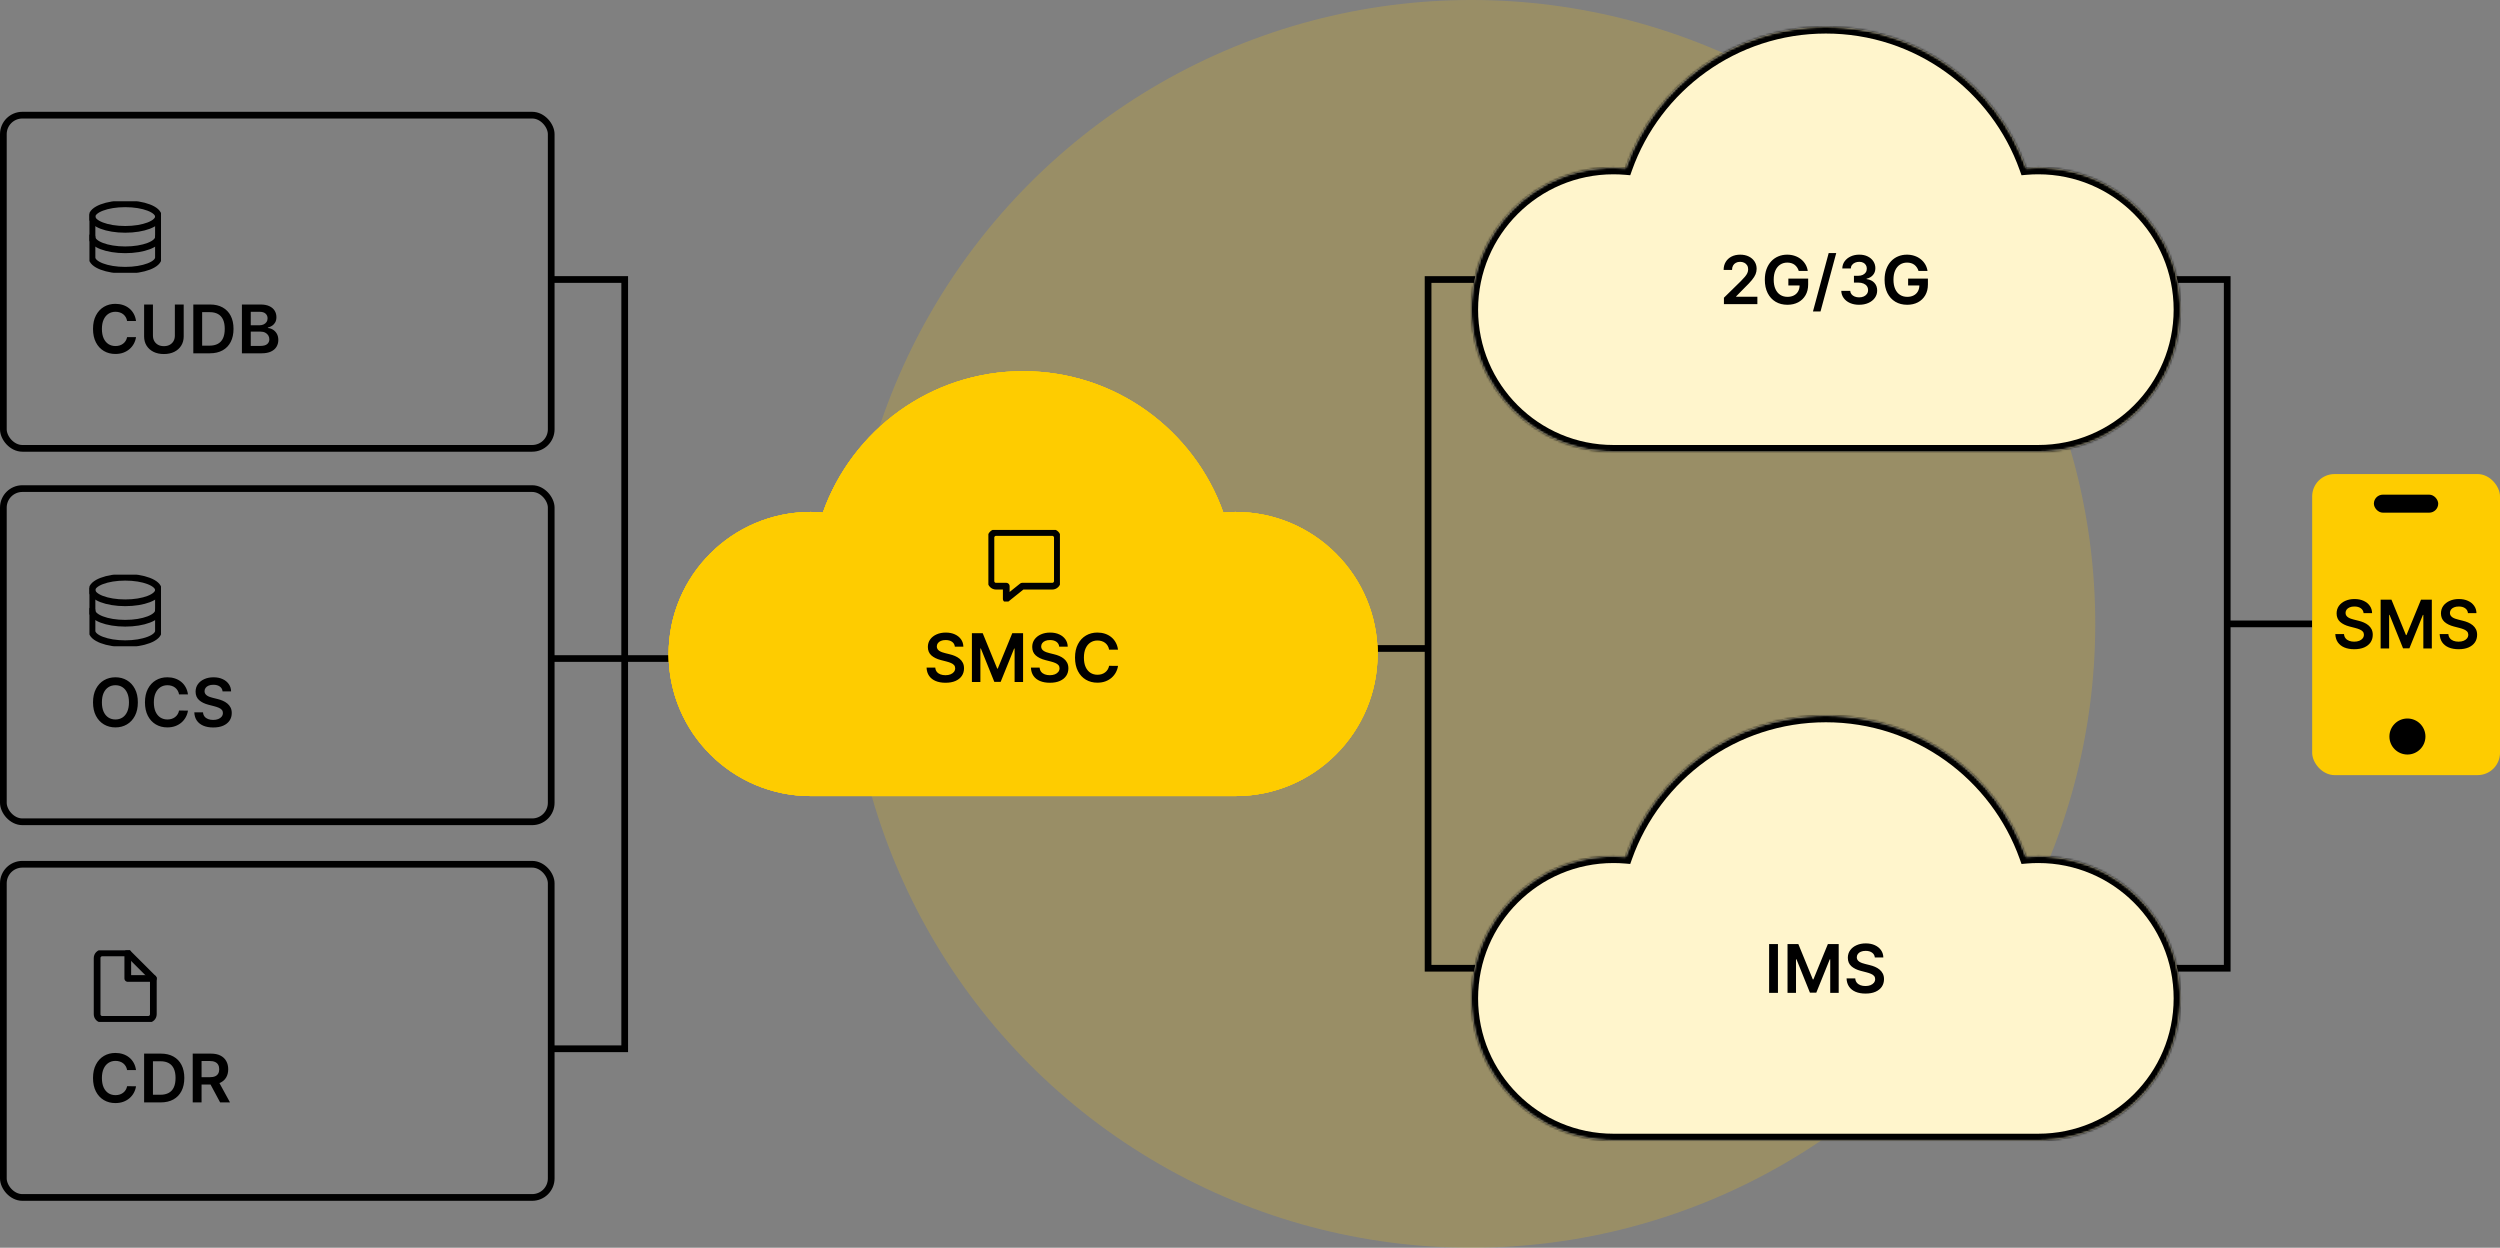 <?xml version="1.0" encoding="UTF-8"?>
<svg width="1118" height="558" fill="none" version="1.1" viewBox="0 0 1118 558" xmlns="http://www.w3.org/2000/svg">
 <rect x="0" y="0" width="1118" height="558" fill="#808080" stroke="none"/>
 <circle cx="658" cy="279" r="279" fill="#FECC00" fill-opacity=".2"/>
 <g stroke="#000" stroke-width="3">
  <path d="m972.5 125h23.512v154m-24.512 154h24.512v-154h37.988"/>
  <path d="m661.5 433h-22.861v-143m21.861-165h-21.861v165h-46.639"/>
  <path d="m247.01 125h32.361l-0.01 169.5m-32.351 174.5h32.361l-0.01-174.5h46.639m-46.639 0h-32.351"/>
  <rect x="1.5" y="51.5" width="245" height="149" rx="8.5"/>
 </g>
 <g clip-path="url(#clip0_554_5425)" stroke="#000" stroke-linecap="round" stroke-linejoin="round" stroke-width="3">
  <path d="m56 102.57c8.205 0 14.857-2.558 14.857-5.714s-6.652-5.714-14.857-5.714-14.857 2.558-14.857 5.714 6.652 5.714 14.857 5.714z"/>
  <path d="m41.143 96.857v18.286c0 3.154 6.651 5.714 14.857 5.714s14.857-2.56 14.857-5.714v-18.286"/>
  <path d="m70.857 106c0 3.154-6.652 5.714-14.857 5.714s-14.857-2.56-14.857-5.714"/>
 </g>
 <path d="m60.827 143.54h-3.984c-0.114-0.653-0.323-1.232-0.628-1.736-0.305-0.512-0.685-0.945-1.14-1.3-0.455-0.355-0.973-0.621-1.555-0.799-0.575-0.185-1.197-0.277-1.864-0.277-1.186 0-2.237 0.298-3.153 0.895-0.916 0.589-1.633 1.456-2.152 2.599-0.518 1.137-0.778 2.525-0.778 4.166 0 1.669 0.259 3.075 0.778 4.219 0.526 1.136 1.243 1.995 2.152 2.578 0.916 0.575 1.964 0.863 3.143 0.863 0.653 0 1.264-0.086 1.832-0.256 0.575-0.178 1.09-0.437 1.545-0.778 0.462-0.341 0.849-0.76 1.161-1.257 0.32-0.497 0.54-1.065 0.66-1.704l3.984 0.021c-0.149 1.037-0.472 2.01-0.969 2.919-0.49 0.909-1.133 1.712-1.928 2.408-0.795 0.689-1.726 1.228-2.791 1.619-1.065 0.384-2.248 0.575-3.548 0.575-1.918 0-3.629-0.444-5.135-1.331-1.506-0.888-2.692-2.17-3.558-3.846-0.866-1.676-1.3-3.686-1.3-6.03 0-2.351 0.437-4.361 1.31-6.03 0.874-1.676 2.063-2.958 3.569-3.846s3.21-1.331 5.114-1.331c1.214 0 2.344 0.17 3.388 0.511s1.974 0.842 2.791 1.502c0.817 0.653 1.488 1.456 2.014 2.408 0.533 0.944 0.881 2.024 1.044 3.238zm17.373-7.361h3.952v14.254c0 1.563-0.369 2.937-1.108 4.123-0.732 1.186-1.761 2.113-3.09 2.78-1.328 0.661-2.88 0.991-4.655 0.991-1.783 0-3.338-0.33-4.666-0.991-1.328-0.667-2.358-1.594-3.09-2.78s-1.097-2.56-1.097-4.123v-14.254h3.952v13.924c0 0.909 0.199 1.719 0.597 2.429 0.405 0.71 0.973 1.268 1.705 1.672 0.732 0.398 1.598 0.597 2.599 0.597s1.868-0.199 2.599-0.597c0.739-0.404 1.307-0.962 1.705-1.672 0.398-0.71 0.597-1.52 0.597-2.429v-13.924zm15.642 21.818h-7.393v-21.818h7.543c2.166 0 4.027 0.437 5.582 1.31 1.562 0.867 2.763 2.113 3.601 3.74 0.838 1.626 1.257 3.572 1.257 5.838 0 2.272-0.423 4.225-1.268 5.859-0.838 1.633-2.049 2.887-3.633 3.761-1.577 0.873-3.473 1.31-5.689 1.31zm-3.441-3.42h3.249c1.52 0 2.788-0.277 3.803-0.831 1.016-0.561 1.779-1.395 2.291-2.503 0.512-1.115 0.767-2.507 0.767-4.176s-0.255-3.054-0.767-4.155c-0.511-1.108-1.268-1.936-2.269-2.482-0.994-0.554-2.23-0.831-3.707-0.831h-3.366v14.978zm17.786 3.42v-21.818h8.352c1.577 0 2.887 0.248 3.932 0.746 1.051 0.49 1.835 1.161 2.354 2.013 0.525 0.852 0.788 1.818 0.788 2.898 0 0.888-0.17 1.648-0.511 2.28-0.341 0.625-0.799 1.132-1.374 1.523-0.576 0.391-1.218 0.671-1.929 0.842v0.213c0.775 0.042 1.517 0.28 2.227 0.714 0.717 0.426 1.303 1.029 1.758 1.811 0.454 0.781 0.682 1.725 0.682 2.833 0 1.13-0.274 2.145-0.821 3.047-0.547 0.895-1.37 1.602-2.471 2.12-1.101 0.519-2.486 0.778-4.155 0.778h-8.832zm3.953-3.303h4.25c1.435 0 2.468-0.273 3.1-0.82 0.64-0.554 0.959-1.264 0.959-2.131 0-0.646-0.16-1.228-0.479-1.747-0.32-0.525-0.774-0.937-1.364-1.236-0.589-0.305-1.292-0.458-2.109-0.458h-4.357v6.392zm0-9.236h3.909c0.682 0 1.297-0.124 1.843-0.373 0.547-0.256 0.977-0.614 1.289-1.076 0.32-0.469 0.48-1.023 0.48-1.662 0-0.845-0.298-1.541-0.895-2.088-0.59-0.547-1.467-0.82-2.631-0.82h-3.995v6.019z" fill="#000"/>
 <rect x="1.5" y="218.5" width="245" height="149" rx="8.5" stroke="#000" stroke-width="3"/>
 <g clip-path="url(#clip1_554_5425)" stroke="#000" stroke-linecap="round" stroke-linejoin="round" stroke-width="3">
  <path d="m56 269.57c8.205 0 14.857-2.558 14.857-5.714s-6.652-5.714-14.857-5.714-14.857 2.558-14.857 5.714 6.652 5.714 14.857 5.714z"/>
  <path d="m41.143 263.86v18.286c0 3.154 6.651 5.714 14.857 5.714s14.857-2.56 14.857-5.714v-18.286"/>
  <path d="m70.857 273c0 3.154-6.652 5.714-14.857 5.714s-14.857-2.56-14.857-5.714"/>
 </g>
 <path d="m61.648 314.09c0 2.351-0.44 4.364-1.321 6.04-0.874 1.669-2.067 2.948-3.579 3.836-1.506 0.887-3.214 1.331-5.124 1.331s-3.622-0.444-5.135-1.331c-1.506-0.895-2.699-2.177-3.579-3.846-0.874-1.676-1.31-3.686-1.31-6.03 0-2.351 0.437-4.361 1.31-6.03 0.881-1.676 2.074-2.958 3.579-3.846 1.513-0.888 3.224-1.331 5.135-1.331s3.619 0.443 5.124 1.331c1.513 0.888 2.706 2.17 3.579 3.846 0.881 1.669 1.321 3.679 1.321 6.03zm-3.974 0c0-1.655-0.259-3.051-0.778-4.187-0.511-1.143-1.222-2.006-2.131-2.589-0.909-0.589-1.957-0.884-3.143-0.884-1.186 0-2.234 0.295-3.143 0.884-0.909 0.583-1.623 1.446-2.141 2.589-0.511 1.136-0.767 2.532-0.767 4.187s0.256 3.054 0.767 4.197c0.518 1.137 1.232 2 2.141 2.589 0.909 0.583 1.957 0.874 3.143 0.874 1.186 0 2.234-0.291 3.143-0.874 0.909-0.589 1.619-1.452 2.131-2.589 0.518-1.143 0.778-2.542 0.778-4.197zm26.386-3.548h-3.984c-0.114-0.653-0.323-1.232-0.629-1.736-0.305-0.512-0.685-0.945-1.14-1.3s-0.973-0.621-1.555-0.799c-0.575-0.185-1.197-0.277-1.864-0.277-1.186 0-2.237 0.298-3.154 0.895-0.916 0.589-1.633 1.456-2.152 2.599-0.518 1.137-0.778 2.525-0.778 4.166 0 1.669 0.259 3.075 0.778 4.219 0.525 1.136 1.243 1.995 2.152 2.578 0.916 0.575 1.964 0.863 3.143 0.863 0.653 0 1.264-0.086 1.832-0.256 0.575-0.178 1.09-0.437 1.545-0.778 0.462-0.341 0.849-0.76 1.161-1.257 0.32-0.497 0.54-1.065 0.66-1.704l3.984 0.021c-0.149 1.037-0.472 2.01-0.969 2.919-0.49 0.909-1.133 1.712-1.928 2.408-0.795 0.689-1.726 1.228-2.791 1.619-1.065 0.384-2.248 0.575-3.548 0.575-1.918 0-3.629-0.444-5.135-1.331-1.506-0.888-2.692-2.17-3.558-3.846-0.866-1.676-1.3-3.686-1.3-6.03 0-2.351 0.437-4.361 1.31-6.03 0.874-1.676 2.063-2.958 3.569-3.846s3.21-1.331 5.114-1.331c1.214 0 2.344 0.17 3.388 0.511s1.974 0.842 2.791 1.502c0.817 0.653 1.488 1.456 2.014 2.408 0.533 0.944 0.881 2.024 1.044 3.238zm15.477-1.363c-0.1-0.931-0.518-1.655-1.257-2.174-0.732-0.518-1.683-0.777-2.855-0.777-0.824 0-1.531 0.124-2.12 0.373-0.59 0.248-1.04 0.585-1.353 1.012-0.312 0.426-0.472 0.912-0.479 1.459 0 0.455 0.103 0.849 0.309 1.183 0.213 0.333 0.501 0.618 0.863 0.852 0.362 0.227 0.763 0.419 1.204 0.575 0.44 0.156 0.884 0.288 1.332 0.394l2.046 0.512c0.824 0.192 1.616 0.451 2.376 0.777 0.767 0.327 1.452 0.739 2.057 1.236 0.61 0.497 1.093 1.098 1.448 1.801 0.356 0.703 0.533 1.527 0.533 2.471 0 1.279-0.327 2.404-0.98 3.377-0.653 0.966-1.598 1.723-2.834 2.27-1.229 0.539-2.717 0.809-4.464 0.809-1.697 0-3.171-0.263-4.421-0.788-1.243-0.526-2.216-1.293-2.919-2.301-0.696-1.009-1.072-2.237-1.129-3.686h3.889c0.057 0.76 0.291 1.392 0.703 1.896s0.948 0.881 1.609 1.129c0.668 0.249 1.413 0.373 2.237 0.373 0.859 0 1.612-0.128 2.259-0.383 0.653-0.263 1.165-0.625 1.534-1.087 0.369-0.469 0.557-1.016 0.565-1.641-0.007-0.568-0.174-1.037-0.501-1.406-0.327-0.376-0.785-0.689-1.374-0.937-0.582-0.256-1.264-0.483-2.045-0.682l-2.482-0.639c-1.797-0.462-3.217-1.162-4.261-2.099-1.037-0.945-1.555-2.198-1.555-3.761 0-1.285 0.348-2.411 1.044-3.377 0.703-0.966 1.658-1.715 2.866-2.248 1.207-0.54 2.575-0.809 4.101-0.809 1.548 0 2.905 0.269 4.07 0.809 1.172 0.533 2.092 1.275 2.759 2.227 0.668 0.944 1.013 2.031 1.034 3.26h-3.803z" fill="#000"/>
 <rect x="1.5" y="386.5" width="245" height="149" rx="8.5" stroke="#000" stroke-width="3"/>
 <g clip-path="url(#clip2_554_5425)" stroke="#000001" stroke-linecap="round" stroke-linejoin="round" stroke-width="3">
  <path d="m68.571 453.57c0 0.607-0.241 1.188-0.669 1.617-0.429 0.428-1.01 0.669-1.616 0.669h-20.572c-0.606 0-1.188-0.241-1.616-0.669-0.429-0.429-0.669-1.01-0.669-1.617v-25.142c0-0.607 0.241-1.188 0.669-1.617 0.429-0.428 1.01-0.669 1.616-0.669h11.429l11.429 11.428v16z"/>
  <path d="m57.143 426.14v11.428h11.429"/>
 </g>
 <path d="m60.827 478.54h-3.984c-0.114-0.653-0.323-1.232-0.628-1.736-0.305-0.512-0.685-0.945-1.14-1.3-0.455-0.355-0.973-0.621-1.555-0.799-0.575-0.185-1.197-0.277-1.864-0.277-1.186 0-2.237 0.298-3.153 0.895-0.916 0.589-1.633 1.456-2.152 2.599-0.518 1.137-0.778 2.525-0.778 4.166 0 1.669 0.259 3.075 0.778 4.219 0.526 1.136 1.243 1.995 2.152 2.578 0.916 0.575 1.964 0.863 3.143 0.863 0.653 0 1.264-0.086 1.832-0.256 0.575-0.178 1.09-0.437 1.545-0.778 0.462-0.341 0.849-0.76 1.161-1.257 0.32-0.497 0.54-1.065 0.66-1.704l3.984 0.021c-0.149 1.037-0.472 2.01-0.969 2.919-0.49 0.909-1.133 1.712-1.928 2.408-0.795 0.689-1.726 1.228-2.791 1.619-1.065 0.384-2.248 0.575-3.548 0.575-1.918 0-3.629-0.444-5.135-1.331-1.506-0.888-2.692-2.17-3.558-3.846-0.866-1.676-1.3-3.686-1.3-6.03 0-2.351 0.437-4.361 1.31-6.03 0.874-1.676 2.063-2.958 3.569-3.846s3.21-1.331 5.114-1.331c1.214 0 2.344 0.17 3.388 0.511s1.974 0.842 2.791 1.502c0.817 0.653 1.488 1.456 2.014 2.408 0.533 0.944 0.881 2.024 1.044 3.238zm11.013 14.457h-7.394v-21.818h7.543c2.166 0 4.027 0.437 5.582 1.31 1.562 0.867 2.763 2.113 3.601 3.74 0.838 1.626 1.257 3.572 1.257 5.838 0 2.272-0.423 4.225-1.268 5.859-0.838 1.633-2.049 2.887-3.633 3.761-1.577 0.873-3.473 1.31-5.689 1.31zm-3.441-3.42h3.249c1.52 0 2.788-0.277 3.803-0.831 1.016-0.561 1.779-1.395 2.291-2.503 0.511-1.115 0.767-2.507 0.767-4.176s-0.256-3.054-0.767-4.155c-0.511-1.108-1.268-1.936-2.269-2.482-0.994-0.554-2.23-0.831-3.707-0.831h-3.366v14.978zm17.786 3.42v-21.818h8.182c1.676 0 3.082 0.291 4.219 0.873 1.143 0.583 2.006 1.4 2.589 2.451 0.589 1.044 0.884 2.262 0.884 3.654 0 1.399-0.299 2.613-0.895 3.643-0.59 1.023-1.46 1.815-2.61 2.376-1.151 0.554-2.564 0.831-4.24 0.831h-5.827v-3.281h5.295c0.98 0 1.783-0.135 2.408-0.405 0.625-0.277 1.087-0.678 1.385-1.204 0.305-0.533 0.458-1.186 0.458-1.96s-0.153-1.435-0.458-1.982c-0.305-0.554-0.771-0.973-1.396-1.257-0.625-0.291-1.431-0.437-2.418-0.437h-3.622v18.516h-3.952zm11.271-9.886 5.402 9.886h-4.411l-5.305-9.886h4.315z" fill="#000"/>
 <rect x="1034" y="212" width="84" height="134.63" rx="10" fill="#FECC00"/>
 <g fill="#000">
  <rect x="1061.6" y="221.21" width="28.767" height="8.055" rx="4.027"/>
  <circle cx="1076.6" cy="329.37" r="8.055"/>
  <path d="m1057 274.18c-0.1-0.931-0.52-1.655-1.26-2.174-0.73-0.518-1.68-0.777-2.85-0.777-0.83 0-1.53 0.124-2.12 0.373-0.59 0.248-1.04 0.585-1.36 1.012-0.31 0.426-0.47 0.912-0.48 1.459 0 0.455 0.11 0.849 0.31 1.183 0.22 0.333 0.5 0.618 0.87 0.852 0.36 0.227 0.76 0.419 1.2 0.575s0.88 0.288 1.33 0.394l2.05 0.512c0.82 0.192 1.61 0.451 2.37 0.777 0.77 0.327 1.46 0.739 2.06 1.236 0.61 0.497 1.09 1.098 1.45 1.801 0.35 0.703 0.53 1.527 0.53 2.471 0 1.279-0.33 2.404-0.98 3.377-0.65 0.966-1.6 1.723-2.83 2.27-1.23 0.539-2.72 0.809-4.47 0.809-1.69 0-3.17-0.263-4.42-0.788-1.24-0.526-2.21-1.293-2.92-2.301-0.69-1.009-1.07-2.237-1.13-3.686h3.89c0.06 0.76 0.29 1.392 0.71 1.896 0.41 0.504 0.94 0.881 1.6 1.129 0.67 0.249 1.42 0.373 2.24 0.373 0.86 0 1.61-0.128 2.26-0.383 0.65-0.263 1.16-0.625 1.53-1.087 0.37-0.469 0.56-1.016 0.57-1.641-0.01-0.568-0.18-1.037-0.5-1.406-0.33-0.376-0.79-0.689-1.38-0.937-0.58-0.256-1.26-0.483-2.04-0.682l-2.48-0.639c-1.8-0.462-3.22-1.162-4.27-2.099-1.03-0.945-1.55-2.198-1.55-3.761 0-1.285 0.35-2.411 1.04-3.377 0.71-0.966 1.66-1.715 2.87-2.248 1.21-0.54 2.57-0.809 4.1-0.809 1.55 0 2.91 0.269 4.07 0.809 1.17 0.533 2.09 1.275 2.76 2.227 0.67 0.944 1.01 2.031 1.03 3.26h-3.8zm7.62-5.998h4.84l6.48 15.809h0.25l6.48-15.809h4.84v21.818h-3.79v-14.989h-0.21l-6.03 14.925h-2.83l-6.03-14.957h-0.2v15.021h-3.8v-21.818zm39.05 5.998c-0.1-0.931-0.52-1.655-1.26-2.174-0.73-0.518-1.68-0.777-2.85-0.777-0.83 0-1.53 0.124-2.12 0.373-0.59 0.248-1.04 0.585-1.36 1.012-0.31 0.426-0.47 0.912-0.48 1.459 0 0.455 0.11 0.849 0.31 1.183 0.22 0.333 0.5 0.618 0.87 0.852 0.36 0.227 0.76 0.419 1.2 0.575s0.88 0.288 1.33 0.394l2.05 0.512c0.82 0.192 1.61 0.451 2.37 0.777 0.77 0.327 1.46 0.739 2.06 1.236 0.61 0.497 1.09 1.098 1.45 1.801 0.35 0.703 0.53 1.527 0.53 2.471 0 1.279-0.33 2.404-0.98 3.377-0.65 0.966-1.6 1.723-2.83 2.27-1.23 0.539-2.72 0.809-4.47 0.809-1.69 0-3.17-0.263-4.42-0.788-1.24-0.526-2.21-1.293-2.92-2.301-0.69-1.009-1.07-2.237-1.13-3.686h3.89c0.06 0.76 0.29 1.392 0.71 1.896 0.41 0.504 0.94 0.881 1.6 1.129 0.67 0.249 1.42 0.373 2.24 0.373 0.86 0 1.61-0.128 2.26-0.383 0.65-0.263 1.16-0.625 1.53-1.087 0.37-0.469 0.56-1.016 0.57-1.641-0.01-0.568-0.18-1.037-0.5-1.406-0.33-0.376-0.79-0.689-1.38-0.937-0.58-0.256-1.26-0.483-2.04-0.682l-2.48-0.639c-1.8-0.462-3.22-1.162-4.27-2.099-1.03-0.945-1.55-2.198-1.55-3.761 0-1.285 0.35-2.411 1.04-3.377 0.71-0.966 1.66-1.715 2.87-2.248 1.21-0.54 2.57-0.809 4.1-0.809 1.55 0 2.91 0.269 4.07 0.809 1.17 0.533 2.09 1.275 2.76 2.227 0.67 0.944 1.01 2.031 1.03 3.26h-3.8z"/>
 </g>
 <path d="m362.53 356c-35.085 0-63.526-28.441-63.526-63.526 0-35.084 28.441-63.526 63.526-63.526 1.839 0 3.66 0.079 5.46 0.232 13.085-36.818 48.234-63.18 89.54-63.18s76.455 26.362 89.54 63.18c1.799-0.153 3.62-0.232 5.46-0.232 35.084 0 63.526 28.442 63.526 63.526 0 35.085-28.442 63.526-63.526 63.526h-190z" clip-rule="evenodd" fill="#FECC00" fill-rule="evenodd"/>
 <path d="m362.53 356c-35.085 0-63.526-28.441-63.526-63.526 0-35.084 28.441-63.526 63.526-63.526 1.839 0 3.66 0.079 5.46 0.232 13.085-36.818 48.234-63.18 89.54-63.18s76.455 26.362 89.54 63.18c1.799-0.153 3.62-0.232 5.46-0.232 35.084 0 63.526 28.442 63.526 63.526 0 35.085-28.442 63.526-63.526 63.526h-190z" clip-rule="evenodd" fill="#FECC00" fill-rule="evenodd"/>
 <path d="m427.01 289.18c-0.099-0.931-0.518-1.655-1.257-2.174-0.731-0.518-1.683-0.777-2.855-0.777-0.824 0-1.531 0.124-2.12 0.373-0.589 0.248-1.04 0.585-1.353 1.012-0.312 0.426-0.472 0.912-0.479 1.459 0 0.455 0.103 0.849 0.309 1.183 0.213 0.333 0.5 0.618 0.862 0.852 0.363 0.227 0.764 0.419 1.204 0.575 0.441 0.156 0.885 0.288 1.332 0.394l2.045 0.512c0.824 0.192 1.616 0.451 2.376 0.777 0.767 0.327 1.453 0.739 2.056 1.236 0.611 0.497 1.094 1.098 1.449 1.801s0.533 1.527 0.533 2.471c0 1.279-0.327 2.404-0.98 3.377-0.654 0.966-1.598 1.723-2.834 2.27-1.229 0.539-2.717 0.809-4.464 0.809-1.697 0-3.171-0.263-4.421-0.788-1.243-0.526-2.216-1.293-2.919-2.301-0.696-1.009-1.073-2.237-1.129-3.686h3.888c0.057 0.76 0.291 1.392 0.703 1.896s0.948 0.881 1.609 1.129c0.668 0.249 1.413 0.373 2.237 0.373 0.86 0 1.612-0.128 2.259-0.383 0.653-0.263 1.164-0.625 1.534-1.087 0.369-0.469 0.557-1.016 0.564-1.641-7e-3 -0.568-0.174-1.037-0.5-1.406-0.327-0.376-0.785-0.689-1.375-0.937-0.582-0.256-1.264-0.483-2.045-0.682l-2.482-0.639c-1.797-0.462-3.218-1.162-4.262-2.099-1.037-0.945-1.555-2.198-1.555-3.761 0-1.285 0.348-2.411 1.044-3.377 0.703-0.966 1.658-1.715 2.866-2.248 1.207-0.54 2.574-0.809 4.101-0.809 1.549 0 2.905 0.269 4.07 0.809 1.172 0.533 2.092 1.275 2.759 2.227 0.668 0.944 1.012 2.031 1.033 3.26h-3.803zm7.625-5.998h4.837l6.477 15.809h0.256l6.477-15.809h4.837v21.818h-3.793v-14.989h-0.202l-6.03 14.925h-2.834l-6.03-14.957h-0.202v15.021h-3.793v-21.818zm39.045 5.998c-0.099-0.931-0.518-1.655-1.257-2.174-0.731-0.518-1.683-0.777-2.855-0.777-0.824 0-1.531 0.124-2.12 0.373-0.59 0.248-1.041 0.585-1.353 1.012-0.313 0.426-0.472 0.912-0.479 1.459 0 0.455 0.103 0.849 0.308 1.183 0.214 0.333 0.501 0.618 0.863 0.852 0.363 0.227 0.764 0.419 1.204 0.575 0.441 0.156 0.884 0.288 1.332 0.394l2.045 0.512c0.824 0.192 1.616 0.451 2.376 0.777 0.767 0.327 1.452 0.739 2.056 1.236 0.611 0.497 1.094 1.098 1.449 1.801s0.533 1.527 0.533 2.471c0 1.279-0.327 2.404-0.98 3.377-0.654 0.966-1.598 1.723-2.834 2.27-1.229 0.539-2.717 0.809-4.464 0.809-1.697 0-3.171-0.263-4.421-0.788-1.243-0.526-2.216-1.293-2.919-2.301-0.696-1.009-1.073-2.237-1.129-3.686h3.888c0.057 0.76 0.291 1.392 0.703 1.896s0.948 0.881 1.609 1.129c0.667 0.249 1.413 0.373 2.237 0.373 0.859 0 1.612-0.128 2.259-0.383 0.653-0.263 1.164-0.625 1.534-1.087 0.369-0.469 0.557-1.016 0.564-1.641-7e-3 -0.568-0.174-1.037-0.5-1.406-0.327-0.376-0.785-0.689-1.375-0.937-0.582-0.256-1.264-0.483-2.045-0.682l-2.482-0.639c-1.797-0.462-3.218-1.162-4.262-2.099-1.037-0.945-1.555-2.198-1.555-3.761 0-1.285 0.348-2.411 1.044-3.377 0.703-0.966 1.658-1.715 2.866-2.248 1.207-0.54 2.574-0.809 4.101-0.809 1.549 0 2.905 0.269 4.07 0.809 1.172 0.533 2.091 1.275 2.759 2.227 0.668 0.944 1.012 2.031 1.033 3.26h-3.803zm26.301 1.363h-3.985c-0.113-0.653-0.323-1.232-0.628-1.736-0.306-0.512-0.686-0.945-1.14-1.3-0.455-0.355-0.973-0.621-1.555-0.799-0.576-0.185-1.197-0.277-1.865-0.277-1.186 0-2.237 0.298-3.153 0.895-0.916 0.589-1.634 1.456-2.152 2.599-0.519 1.137-0.778 2.525-0.778 4.166 0 1.669 0.259 3.075 0.778 4.219 0.525 1.136 1.243 1.995 2.152 2.578 0.916 0.575 1.964 0.863 3.143 0.863 0.653 0 1.264-0.086 1.832-0.256 0.575-0.178 1.09-0.437 1.545-0.778 0.461-0.341 0.848-0.76 1.161-1.257 0.319-0.497 0.54-1.065 0.66-1.704l3.985 0.021c-0.149 1.037-0.473 2.01-0.97 2.919-0.49 0.909-1.133 1.712-1.928 2.408-0.795 0.689-1.726 1.228-2.791 1.619-1.066 0.384-2.248 0.575-3.548 0.575-1.917 0-3.629-0.444-5.135-1.331-1.505-0.888-2.691-2.17-3.558-3.846-0.866-1.676-1.3-3.686-1.3-6.03 0-2.351 0.437-4.361 1.311-6.03 0.873-1.676 2.063-2.958 3.569-3.846 1.505-0.888 3.21-1.331 5.113-1.331 1.215 0 2.344 0.17 3.388 0.511s1.974 0.842 2.791 1.502c0.817 0.653 1.488 1.456 2.014 2.408 0.532 0.944 0.88 2.024 1.044 3.238z" fill="#000"/>
 <g clip-path="url(#clip3_554_5425)">
  <path d="m470.57 238.14h-25.143c-0.606 0-1.187 0.241-1.616 0.669-0.429 0.429-0.669 1.01-0.669 1.617v19.428c0 0.606 0.24 1.188 0.669 1.616 0.429 0.429 1.01 0.67 1.616 0.67h4.572v5.714l7.131-5.714h13.44c0.606 0 1.188-0.241 1.616-0.67 0.429-0.428 0.67-1.01 0.67-1.616v-19.428c0-0.607-0.241-1.188-0.67-1.617-0.428-0.428-1.01-0.669-1.616-0.669z" stroke="#000001" stroke-linecap="round" stroke-linejoin="round" stroke-width="3"/>
 </g>
 <path d="m362.53 356c-35.085 0-63.526-28.441-63.526-63.526 0-35.084 28.441-63.526 63.526-63.526 1.839 0 3.66 0.079 5.46 0.232 13.085-36.818 48.234-63.18 89.54-63.18s76.455 26.362 89.54 63.18c1.799-0.153 3.62-0.232 5.46-0.232 35.084 0 63.526 28.442 63.526 63.526 0 35.085-28.442 63.526-63.526 63.526h-190z" clip-rule="evenodd" fill="#FECC00" fill-rule="evenodd"/>
 <path d="m362.53 356c-35.085 0-63.526-28.441-63.526-63.526 0-35.084 28.441-63.526 63.526-63.526 1.839 0 3.66 0.079 5.46 0.232 13.085-36.818 48.234-63.18 89.54-63.18s76.455 26.362 89.54 63.18c1.799-0.153 3.62-0.232 5.46-0.232 35.084 0 63.526 28.442 63.526 63.526 0 35.085-28.442 63.526-63.526 63.526h-190z" clip-rule="evenodd" fill="#FECC00" fill-rule="evenodd"/>
 <path d="m427.01 289.18c-0.099-0.931-0.518-1.655-1.257-2.174-0.731-0.518-1.683-0.777-2.855-0.777-0.824 0-1.531 0.124-2.12 0.373-0.589 0.248-1.04 0.585-1.353 1.012-0.312 0.426-0.472 0.912-0.479 1.459 0 0.455 0.103 0.849 0.309 1.183 0.213 0.333 0.5 0.618 0.862 0.852 0.363 0.227 0.764 0.419 1.204 0.575 0.441 0.156 0.885 0.288 1.332 0.394l2.045 0.512c0.824 0.192 1.616 0.451 2.376 0.777 0.767 0.327 1.453 0.739 2.056 1.236 0.611 0.497 1.094 1.098 1.449 1.801s0.533 1.527 0.533 2.471c0 1.279-0.327 2.404-0.98 3.377-0.654 0.966-1.598 1.723-2.834 2.27-1.229 0.539-2.717 0.809-4.464 0.809-1.697 0-3.171-0.263-4.421-0.788-1.243-0.526-2.216-1.293-2.919-2.301-0.696-1.009-1.073-2.237-1.129-3.686h3.888c0.057 0.76 0.291 1.392 0.703 1.896s0.948 0.881 1.609 1.129c0.668 0.249 1.413 0.373 2.237 0.373 0.86 0 1.612-0.128 2.259-0.383 0.653-0.263 1.164-0.625 1.534-1.087 0.369-0.469 0.557-1.016 0.564-1.641-7e-3 -0.568-0.174-1.037-0.5-1.406-0.327-0.376-0.785-0.689-1.375-0.937-0.582-0.256-1.264-0.483-2.045-0.682l-2.482-0.639c-1.797-0.462-3.218-1.162-4.262-2.099-1.037-0.945-1.555-2.198-1.555-3.761 0-1.285 0.348-2.411 1.044-3.377 0.703-0.966 1.658-1.715 2.866-2.248 1.207-0.54 2.574-0.809 4.101-0.809 1.549 0 2.905 0.269 4.07 0.809 1.172 0.533 2.092 1.275 2.759 2.227 0.668 0.944 1.012 2.031 1.033 3.26h-3.803zm7.625-5.998h4.837l6.477 15.809h0.256l6.477-15.809h4.837v21.818h-3.793v-14.989h-0.202l-6.03 14.925h-2.834l-6.03-14.957h-0.202v15.021h-3.793v-21.818zm39.045 5.998c-0.099-0.931-0.518-1.655-1.257-2.174-0.731-0.518-1.683-0.777-2.855-0.777-0.824 0-1.531 0.124-2.12 0.373-0.59 0.248-1.041 0.585-1.353 1.012-0.313 0.426-0.472 0.912-0.479 1.459 0 0.455 0.103 0.849 0.308 1.183 0.214 0.333 0.501 0.618 0.863 0.852 0.363 0.227 0.764 0.419 1.204 0.575 0.441 0.156 0.884 0.288 1.332 0.394l2.045 0.512c0.824 0.192 1.616 0.451 2.376 0.777 0.767 0.327 1.452 0.739 2.056 1.236 0.611 0.497 1.094 1.098 1.449 1.801s0.533 1.527 0.533 2.471c0 1.279-0.327 2.404-0.98 3.377-0.654 0.966-1.598 1.723-2.834 2.27-1.229 0.539-2.717 0.809-4.464 0.809-1.697 0-3.171-0.263-4.421-0.788-1.243-0.526-2.216-1.293-2.919-2.301-0.696-1.009-1.073-2.237-1.129-3.686h3.888c0.057 0.76 0.291 1.392 0.703 1.896s0.948 0.881 1.609 1.129c0.667 0.249 1.413 0.373 2.237 0.373 0.859 0 1.612-0.128 2.259-0.383 0.653-0.263 1.164-0.625 1.534-1.087 0.369-0.469 0.557-1.016 0.564-1.641-7e-3 -0.568-0.174-1.037-0.5-1.406-0.327-0.376-0.785-0.689-1.375-0.937-0.582-0.256-1.264-0.483-2.045-0.682l-2.482-0.639c-1.797-0.462-3.218-1.162-4.262-2.099-1.037-0.945-1.555-2.198-1.555-3.761 0-1.285 0.348-2.411 1.044-3.377 0.703-0.966 1.658-1.715 2.866-2.248 1.207-0.54 2.574-0.809 4.101-0.809 1.549 0 2.905 0.269 4.07 0.809 1.172 0.533 2.091 1.275 2.759 2.227 0.668 0.944 1.012 2.031 1.033 3.26h-3.803zm26.301 1.363h-3.985c-0.113-0.653-0.323-1.232-0.628-1.736-0.306-0.512-0.686-0.945-1.14-1.3-0.455-0.355-0.973-0.621-1.555-0.799-0.576-0.185-1.197-0.277-1.865-0.277-1.186 0-2.237 0.298-3.153 0.895-0.916 0.589-1.634 1.456-2.152 2.599-0.519 1.137-0.778 2.525-0.778 4.166 0 1.669 0.259 3.075 0.778 4.219 0.525 1.136 1.243 1.995 2.152 2.578 0.916 0.575 1.964 0.863 3.143 0.863 0.653 0 1.264-0.086 1.832-0.256 0.575-0.178 1.09-0.437 1.545-0.778 0.461-0.341 0.848-0.76 1.161-1.257 0.319-0.497 0.54-1.065 0.66-1.704l3.985 0.021c-0.149 1.037-0.473 2.01-0.97 2.919-0.49 0.909-1.133 1.712-1.928 2.408-0.795 0.689-1.726 1.228-2.791 1.619-1.066 0.384-2.248 0.575-3.548 0.575-1.917 0-3.629-0.444-5.135-1.331-1.505-0.888-2.691-2.17-3.558-3.846-0.866-1.676-1.3-3.686-1.3-6.03 0-2.351 0.437-4.361 1.311-6.03 0.873-1.676 2.063-2.958 3.569-3.846 1.505-0.888 3.21-1.331 5.113-1.331 1.215 0 2.344 0.17 3.388 0.511s1.974 0.842 2.791 1.502c0.817 0.653 1.488 1.456 2.014 2.408 0.532 0.944 0.88 2.024 1.044 3.238z" fill="#000"/>
 <g clip-path="url(#clip4_554_5425)">
  <path d="m470.57 238.14h-25.143c-0.606 0-1.187 0.241-1.616 0.669-0.429 0.429-0.669 1.01-0.669 1.617v19.428c0 0.606 0.24 1.188 0.669 1.616 0.429 0.429 1.01 0.67 1.616 0.67h4.572v5.714l7.131-5.714h13.44c0.606 0 1.188-0.241 1.616-0.67 0.429-0.428 0.67-1.01 0.67-1.616v-19.428c0-0.607-0.241-1.188-0.67-1.617-0.428-0.428-1.01-0.669-1.616-0.669z" stroke="#000001" stroke-linecap="round" stroke-linejoin="round" stroke-width="3"/>
 </g>
 <mask id="path-31-inside-1_554_5425" fill="white">
  <path d="m721.53 510c-35.085 0-63.526-28.441-63.526-63.526 0-35.084 28.441-63.526 63.526-63.526 1.839 0 3.66 0.079 5.46 0.232 13.085-36.818 48.234-63.18 89.54-63.18s76.455 26.362 89.54 63.18c1.799-0.153 3.62-0.232 5.46-0.232 35.084 0 63.526 28.442 63.526 63.526 0 35.085-28.442 63.526-63.526 63.526h-190z" clip-rule="evenodd" fill-rule="evenodd"/>
 </mask>
 <path d="m721.53 510c-35.085 0-63.526-28.441-63.526-63.526 0-35.084 28.441-63.526 63.526-63.526 1.839 0 3.66 0.079 5.46 0.232 13.085-36.818 48.234-63.18 89.54-63.18s76.455 26.362 89.54 63.18c1.799-0.153 3.62-0.232 5.46-0.232 35.084 0 63.526 28.442 63.526 63.526 0 35.085-28.442 63.526-63.526 63.526h-190z" clip-rule="evenodd" fill="#FFF5CC" fill-rule="evenodd"/>
 <path d="m726.99 383.18-0.255 2.989 2.307 0.196 0.775-2.181-2.827-1.004zm179.08 0-2.827 1.004 0.775 2.181 2.306-0.196-0.254-2.989zm-184.54 123.82c-33.428 0-60.526-27.098-60.526-60.526h-6c0 36.741 29.785 66.526 66.526 66.526v-6zm-60.526-60.526c0-33.427 27.098-60.526 60.526-60.526v-6c-36.741 0-66.526 29.785-66.526 66.526h6zm60.526-60.526c1.754 0 3.49 0.075 5.205 0.221l0.509-5.978c-1.884-0.161-3.79-0.243-5.714-0.243v6zm8.287-1.764c12.673-35.659 46.716-61.184 86.713-61.184v-6c-42.615 0-78.87 27.199-92.367 65.175l5.654 2.009zm86.713-61.184c39.997 0 74.04 25.525 86.713 61.184l5.653-2.009c-13.496-37.976-49.751-65.175-92.366-65.175v6zm89.794 63.169c1.715-0.146 3.452-0.221 5.206-0.221v-6c-1.925 0-3.831 0.082-5.715 0.243l0.509 5.978zm5.206-0.221c33.427 0 60.526 27.099 60.526 60.526h6c0-36.741-29.785-66.526-66.526-66.526v6zm60.526 60.526c0 33.428-27.099 60.526-60.526 60.526v6c36.741 0 66.526-29.785 66.526-66.526h-6zm-60.526 60.526h-95v6h95v-6zm-95 0h-95v6h95v-6z" fill="#000" mask="url(#path-31-inside-1_554_5425)"/>
 <path d="m795.1 422.18v21.818h-3.952v-21.818h3.952zm4.28 0h4.837l6.477 15.809h0.256l6.477-15.809h4.837v21.818h-3.793v-14.989h-0.202l-6.03 14.925h-2.834l-6.03-14.957h-0.202v15.021h-3.793v-21.818zm39.045 5.998c-0.099-0.931-0.518-1.655-1.257-2.174-0.731-0.518-1.683-0.777-2.855-0.777-0.824 0-1.531 0.124-2.12 0.373-0.59 0.248-1.041 0.585-1.353 1.012-0.313 0.426-0.472 0.912-0.479 1.459 0 0.455 0.103 0.849 0.308 1.183 0.214 0.333 0.501 0.618 0.863 0.852 0.363 0.227 0.764 0.419 1.204 0.575 0.441 0.156 0.884 0.288 1.332 0.394l2.045 0.512c0.824 0.192 1.616 0.451 2.376 0.777 0.767 0.327 1.452 0.739 2.056 1.236 0.611 0.497 1.094 1.098 1.449 1.801s0.533 1.527 0.533 2.471c0 1.279-0.327 2.404-0.98 3.377-0.654 0.966-1.598 1.723-2.834 2.27-1.229 0.539-2.717 0.809-4.464 0.809-1.697 0-3.171-0.263-4.421-0.788-1.243-0.526-2.216-1.293-2.919-2.301-0.696-1.009-1.073-2.237-1.129-3.686h3.888c0.057 0.76 0.291 1.392 0.703 1.896s0.948 0.881 1.609 1.129c0.667 0.249 1.413 0.373 2.237 0.373 0.859 0 1.612-0.128 2.259-0.383 0.653-0.263 1.164-0.625 1.534-1.087 0.369-0.469 0.557-1.016 0.564-1.641-7e-3 -0.568-0.174-1.037-0.5-1.406-0.327-0.376-0.785-0.689-1.375-0.937-0.582-0.256-1.264-0.483-2.045-0.682l-2.482-0.639c-1.797-0.462-3.218-1.162-4.262-2.099-1.037-0.945-1.555-2.198-1.555-3.761 0-1.285 0.348-2.411 1.044-3.377 0.703-0.966 1.658-1.715 2.866-2.248 1.207-0.54 2.574-0.809 4.101-0.809 1.549 0 2.905 0.269 4.07 0.809 1.172 0.533 2.091 1.275 2.759 2.227 0.668 0.944 1.012 2.031 1.033 3.26h-3.803z" fill="#000"/>
 <mask id="path-34-inside-2_554_5425" fill="white">
  <path d="m721.53 202c-35.085 0-63.526-28.441-63.526-63.526 0-35.084 28.441-63.526 63.526-63.526 1.839 0 3.66 0.078 5.46 0.231 13.085-36.818 48.234-63.18 89.54-63.18s76.455 26.362 89.54 63.18c1.799-0.153 3.62-0.231 5.46-0.231 35.084 0 63.526 28.442 63.526 63.526 0 35.085-28.442 63.526-63.526 63.526h-190z" clip-rule="evenodd" fill-rule="evenodd"/>
 </mask>
 <path d="m721.53 202c-35.085 0-63.526-28.441-63.526-63.526 0-35.084 28.441-63.526 63.526-63.526 1.839 0 3.66 0.078 5.46 0.231 13.085-36.818 48.234-63.18 89.54-63.18s76.455 26.362 89.54 63.18c1.799-0.153 3.62-0.231 5.46-0.231 35.084 0 63.526 28.442 63.526 63.526 0 35.085-28.442 63.526-63.526 63.526h-190z" clip-rule="evenodd" fill="#FFF5CC" fill-rule="evenodd"/>
 <path d="m726.99 75.18-0.255 2.989 2.307 0.196 0.775-2.181-2.827-1.005zm179.08 0-2.827 1.005 0.775 2.181 2.306-0.196-0.254-2.989zm-184.54 123.82c-33.428 0-60.526-27.098-60.526-60.526h-6c0 36.741 29.785 66.526 66.526 66.526v-6zm-60.526-60.526c0-33.427 27.098-60.526 60.526-60.526v-6c-36.741 0-66.526 29.785-66.526 66.526h6zm60.526-60.526c1.754 0 3.49 0.075 5.205 0.221l0.509-5.978c-1.884-0.16-3.79-0.242-5.714-0.242v6zm8.287-1.764c12.673-35.659 46.716-61.184 86.713-61.184v-6c-42.615 0-78.87 27.199-92.367 65.175l5.654 2.009zm86.713-61.184c39.997 0 74.04 25.525 86.713 61.184l5.653-2.009c-13.496-37.976-49.751-65.175-92.366-65.175v6zm89.794 63.169c1.715-0.146 3.452-0.221 5.206-0.221v-6c-1.925 0-3.831 0.082-5.715 0.242l0.509 5.978zm5.206-0.221c33.427 0 60.526 27.099 60.526 60.526h6c0-36.741-29.785-66.526-66.526-66.526v6zm60.526 60.526c0 33.428-27.099 60.526-60.526 60.526v6c36.741 0 66.526-29.785 66.526-66.526h-6zm-60.526 60.526h-95v6h95v-6zm-95 0h-95v6h95v-6z" fill="#000" mask="url(#path-34-inside-2_554_5425)"/>
 <path d="m770.94 136v-2.855l7.574-7.426c0.725-0.731 1.329-1.381 1.812-1.949s0.845-1.119 1.086-1.651c0.242-0.533 0.362-1.101 0.362-1.705 0-0.689-0.156-1.278-0.468-1.768-0.313-0.498-0.743-0.881-1.289-1.151-0.547-0.27-1.169-0.405-1.865-0.405-0.717 0-1.346 0.149-1.885 0.448-0.54 0.291-0.959 0.706-1.257 1.246-0.292 0.54-0.437 1.183-0.437 1.928h-3.761c0-1.385 0.316-2.588 0.948-3.611s1.502-1.815 2.61-2.376c1.115-0.561 2.394-0.841 3.836-0.841 1.463 0 2.748 0.273 3.856 0.82s1.967 1.296 2.578 2.248c0.618 0.951 0.927 2.038 0.927 3.26 0 0.816-0.156 1.619-0.469 2.407-0.312 0.789-0.863 1.662-1.651 2.621-0.781 0.959-1.879 2.12-3.292 3.484l-3.761 3.824v0.149h9.503v3.303h-14.957zm33.462-14.851c-0.177-0.575-0.422-1.09-0.735-1.545-0.305-0.461-0.675-0.855-1.108-1.182-0.426-0.327-0.916-0.572-1.47-0.735-0.554-0.171-1.158-0.256-1.811-0.256-1.172 0-2.216 0.295-3.132 0.884-0.916 0.59-1.637 1.456-2.163 2.6-0.518 1.136-0.777 2.521-0.777 4.155 0 1.647 0.259 3.043 0.777 4.186 0.519 1.144 1.24 2.014 2.163 2.61 0.923 0.59 1.996 0.885 3.217 0.885 1.108 0 2.067-0.213 2.877-0.639 0.816-0.427 1.445-1.03 1.885-1.812 0.441-0.788 0.661-1.711 0.661-2.769l0.895 0.138h-5.924v-3.089h8.853v2.62c0 1.868-0.397 3.484-1.193 4.848-0.795 1.363-1.889 2.414-3.281 3.153-1.392 0.732-2.99 1.097-4.794 1.097-2.01 0-3.775-0.451-5.295-1.353-1.513-0.909-2.695-2.198-3.547-3.867-0.846-1.676-1.268-3.665-1.268-5.966 0-1.761 0.248-3.334 0.746-4.719 0.504-1.385 1.207-2.561 2.109-3.527 0.902-0.973 1.96-1.711 3.175-2.215 1.214-0.512 2.535-0.767 3.963-0.767 1.207 0 2.333 0.177 3.377 0.532 1.044 0.348 1.971 0.845 2.78 1.492 0.817 0.646 1.488 1.413 2.014 2.301 0.525 0.888 0.87 1.868 1.033 2.94h-4.027zm16.766-7.99-7.031 26.122h-3.377l7.031-26.122h3.377zm10.249 23.139c-1.534 0-2.898-0.262-4.091-0.788-1.186-0.526-2.124-1.257-2.813-2.195-0.689-0.937-1.054-2.02-1.097-3.249h4.006c0.035 0.59 0.23 1.104 0.586 1.545 0.355 0.433 0.827 0.77 1.416 1.012 0.59 0.241 1.25 0.362 1.982 0.362 0.781 0 1.474-0.135 2.077-0.405 0.604-0.277 1.076-0.66 1.417-1.15s0.508-1.055 0.501-1.694c7e-3 -0.661-0.163-1.243-0.511-1.747-0.348-0.505-0.853-0.899-1.513-1.183-0.654-0.284-1.442-0.426-2.365-0.426h-1.928v-3.047h1.928c0.76 0 1.424-0.131 1.992-0.394 0.575-0.263 1.026-0.632 1.353-1.108 0.327-0.483 0.487-1.041 0.479-1.673 8e-3 -0.618-0.131-1.154-0.415-1.608-0.277-0.462-0.671-0.821-1.183-1.076-0.504-0.256-1.097-0.384-1.779-0.384-0.667 0-1.285 0.121-1.853 0.362-0.569 0.242-1.027 0.586-1.375 1.034-0.348 0.44-0.532 0.966-0.554 1.576h-3.803c0.028-1.221 0.38-2.294 1.055-3.217 0.682-0.93 1.591-1.655 2.727-2.173 1.136-0.526 2.411-0.788 3.825-0.788 1.456 0 2.72 0.273 3.792 0.82 1.08 0.54 1.914 1.268 2.504 2.184 0.589 0.916 0.884 1.928 0.884 3.036 7e-3 1.229-0.355 2.259-1.087 3.089-0.724 0.831-1.676 1.375-2.855 1.63v0.171c1.534 0.213 2.71 0.781 3.526 1.704 0.824 0.917 1.233 2.057 1.226 3.42 0 1.222-0.348 2.316-1.044 3.281-0.689 0.959-1.641 1.712-2.856 2.259-1.207 0.547-2.592 0.82-4.154 0.82zm26.54-15.149c-0.178-0.575-0.423-1.09-0.735-1.545-0.306-0.461-0.675-0.855-1.108-1.182-0.426-0.327-0.916-0.572-1.47-0.735-0.554-0.171-1.158-0.256-1.811-0.256-1.172 0-2.216 0.295-3.132 0.884-0.917 0.59-1.637 1.456-2.163 2.6-0.519 1.136-0.778 2.521-0.778 4.155 0 1.647 0.259 3.043 0.778 4.186 0.518 1.144 1.239 2.014 2.163 2.61 0.923 0.59 1.995 0.885 3.217 0.885 1.108 0 2.067-0.213 2.876-0.639 0.817-0.427 1.446-1.03 1.886-1.812 0.44-0.788 0.66-1.711 0.66-2.769l0.895 0.138h-5.923v-3.089h8.853v2.62c0 1.868-0.398 3.484-1.193 4.848-0.796 1.363-1.889 2.414-3.281 3.153-1.392 0.732-2.99 1.097-4.794 1.097-2.01 0-3.775-0.451-5.295-1.353-1.513-0.909-2.695-2.198-3.548-3.867-0.845-1.676-1.267-3.665-1.267-5.966 0-1.761 0.248-3.334 0.745-4.719 0.505-1.385 1.208-2.561 2.11-3.527 0.902-0.973 1.96-1.711 3.174-2.215 1.215-0.512 2.536-0.767 3.963-0.767 1.208 0 2.334 0.177 3.378 0.532 1.044 0.348 1.97 0.845 2.78 1.492 0.817 0.646 1.488 1.413 2.014 2.301 0.525 0.888 0.87 1.868 1.033 2.94h-4.027z" fill="#000"/>
 <defs>
  <clipPath id="clip0_554_5425">
   <rect transform="translate(40 90)" width="32" height="32" fill="#fff"/>
  </clipPath>
  <clipPath id="clip1_554_5425">
   <rect transform="translate(40 257)" width="32" height="32" fill="#fff"/>
  </clipPath>
  <clipPath id="clip2_554_5425">
   <rect transform="translate(40 425)" width="32" height="32" fill="#fff"/>
  </clipPath>
  <clipPath id="clip3_554_5425">
   <rect transform="translate(442 237)" width="32" height="32" fill="#fff"/>
  </clipPath>
  <clipPath id="clip4_554_5425">
   <rect transform="translate(442 237)" width="32" height="32" fill="#fff"/>
  </clipPath>
 </defs>
</svg>

